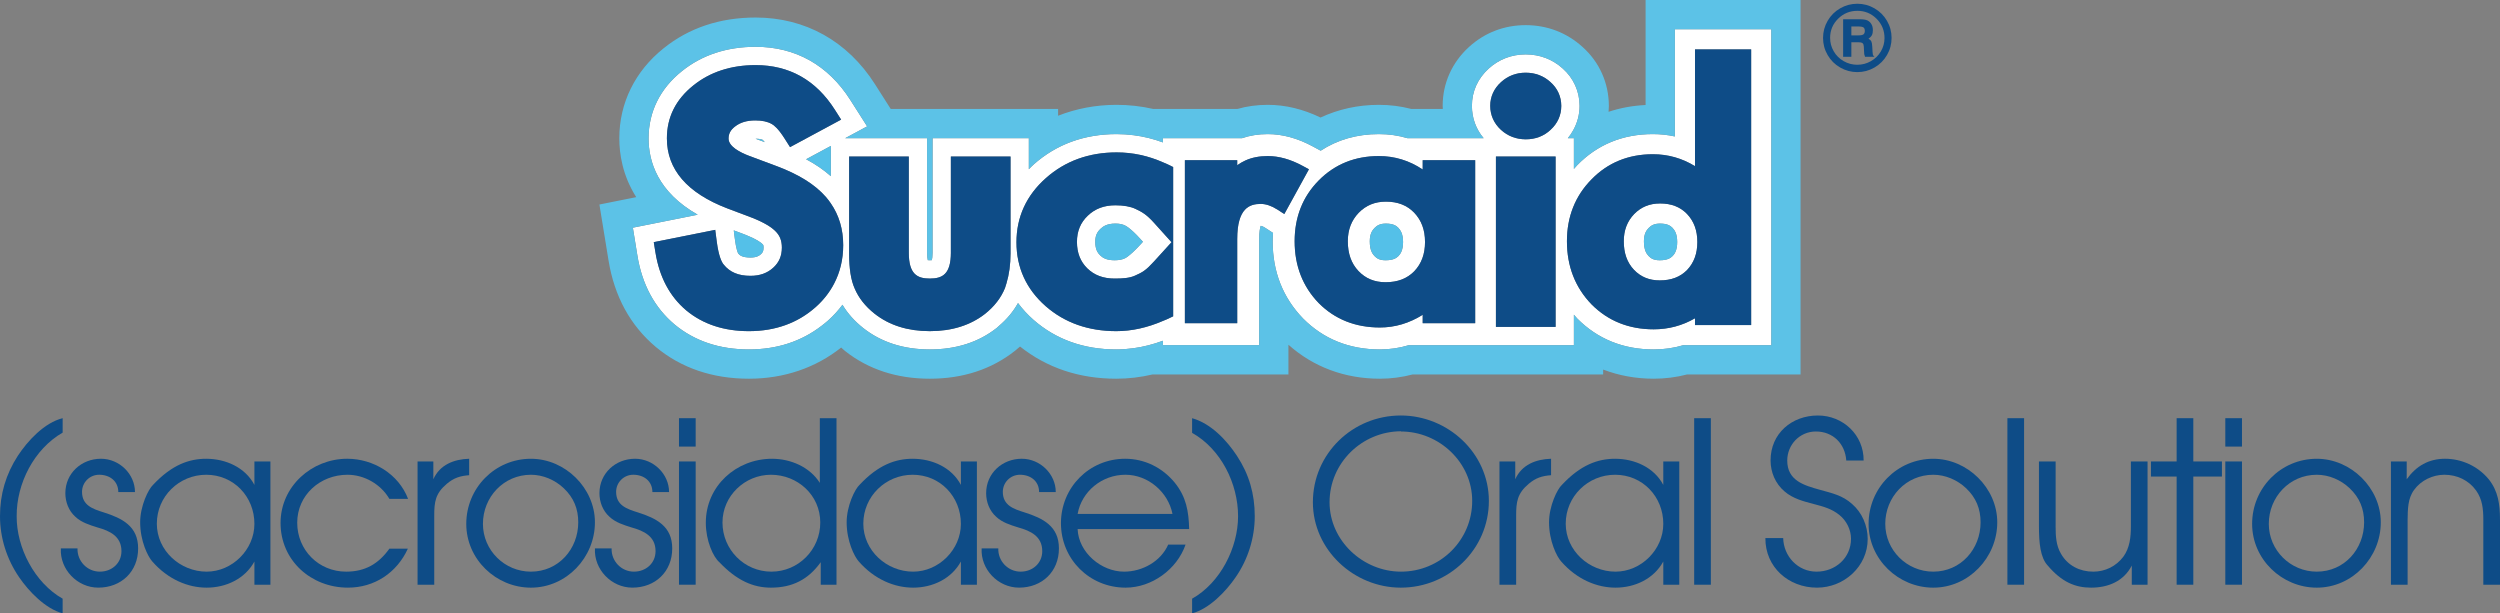 <?xml version="1.0" encoding="UTF-8"?>
<svg xmlns="http://www.w3.org/2000/svg" id="Layer_2" data-name="Layer 2" viewBox="0 0 576 141.311">
  <rect x="0" y="0" width="576" height="141.311" fill="#808080" stroke="none"/>
  <g id="Layer_1-2" data-name="Layer 1">
    <g>
      <g>
        <path d="m14.433,99.674c-6.593,3.791-10.644,11.734-10.591,19.262-.053,7.269,4.152,15.367,10.591,19.001v3.373c-3.946-1.037-7.787-5.034-10.02-8.306-2.856-4.154-4.413-9.086-4.413-14.069,0-5.089,1.35-9.657,4.101-13.914,2.285-3.478,6.127-7.632,10.333-8.672v3.323Z" fill="#0e4c87"></path>
        <path d="m17.86,126.359c-.103,2.907,2.232,5.348,5.14,5.348,2.751,0,4.983-1.92,4.983-4.725,0-3.426-2.699-4.673-5.503-5.452-1.817-.571-3.738-1.143-5.139-2.491-1.506-1.35-2.285-3.375-2.285-5.4,0-4.621,3.739-7.943,8.203-7.943,4.257,0,7.84,3.53,7.84,7.683h-3.841c0-2.493-1.922-3.997-4.413-3.997-2.182,0-3.946,1.766-3.946,3.946,0,3.115,2.491,3.944,4.984,4.723,4.257,1.351,7.943,3.168,7.943,8.307,0,5.348-3.894,9.035-9.189,9.035-4.828,0-8.878-4.205-8.619-9.035h3.842Z" fill="#0e4c87"></path>
        <path d="m36.135,120.65c0,6.229,5.4,11.057,11.474,11.057,5.918,0,11.007-5.087,11.007-11.005,0-6.284-4.776-11.318-11.11-11.318-6.231,0-11.371,4.984-11.371,11.266m26.167,14.069h-3.686v-5.348c-2.18,3.999-6.542,6.024-11.007,6.024-4.257,0-8.878-1.869-12.513-6.024-1.037-1.14-2.802-4.723-2.802-9.033,0-3.789,1.92-7.683,2.959-8.617,4.309-4.621,8.307-6.023,12.253-6.023,4.463,0,8.981,1.972,11.11,6.023v-5.4h3.686v28.399Z" fill="#0e4c87"></path>
        <path d="m93.973,126.412c-2.544,5.555-7.683,8.981-13.811,8.981-8.462,0-15.522-6.231-15.522-14.901,0-8.411,7.164-14.796,15.367-14.796,6.023,0,11.837,3.53,14.017,9.243h-4.309c-1.974-3.375-5.763-5.555-9.657-5.555-6.282,0-11.577,4.671-11.577,11.057,0,6.282,4.933,11.266,11.266,11.266,4.413,0,7.475-1.816,9.968-5.295h4.257Z" fill="#0e4c87"></path>
        <path d="m96.207,106.319h3.634v4.102c1.504-3.375,4.776-4.621,8.254-4.725v3.791c-2.077.155-3.53.622-5.139,1.972-2.648,2.233-2.907,4.154-2.907,7.372v15.886h-3.842v-28.399Z" fill="#0e4c87"></path>
        <path d="m111.268,120.703c0,6.074,4.984,11.005,11.058,11.005,6.334,0,10.903-5.192,10.903-11.369,0-3.115-1.04-5.66-3.323-7.84-2.025-1.92-4.776-3.115-7.58-3.115-6.282,0-11.058,5.139-11.058,11.319m25.803-.364c0,8.099-6.542,15.056-14.744,15.056-8.046,0-14.899-6.542-14.899-14.691,0-8.256,6.593-15.006,14.899-15.006,7.891,0,14.744,6.75,14.744,14.641" fill="#0e4c87"></path>
        <path d="m140.915,126.359c-.103,2.907,2.232,5.348,5.139,5.348,2.752,0,4.984-1.92,4.984-4.725,0-3.426-2.699-4.673-5.503-5.452-1.817-.571-3.738-1.143-5.139-2.491-1.506-1.35-2.285-3.375-2.285-5.4,0-4.621,3.738-7.943,8.203-7.943,4.257,0,7.84,3.53,7.84,7.683h-3.841c0-2.493-1.922-3.997-4.413-3.997-2.182,0-3.946,1.766-3.946,3.946,0,3.115,2.491,3.944,4.984,4.723,4.257,1.351,7.943,3.168,7.943,8.307,0,5.348-3.894,9.035-9.189,9.035-4.828,0-8.878-4.205-8.619-9.035h3.842Z" fill="#0e4c87"></path>
      </g>
      <path d="m156.438,106.319h3.842v28.399h-3.842v-28.399Zm0-9.968h3.842v6.542h-3.842v-6.542Z" fill="#0e4c87"></path>
      <g>
        <path d="m177.622,109.384c-6.024,0-11.163,4.879-11.163,11.005,0,6.231,5.036,11.318,11.266,11.318s11.265-5.087,11.265-11.318c0-6.281-5.191-11.005-11.368-11.005m15.107,25.335h-3.634v-5.192c-2.856,3.999-6.542,5.868-11.473,5.868-4.102,0-7.893-1.662-11.89-5.868-1.401-1.193-3.114-4.933-3.114-9.085,0-8.464,7.008-14.744,15.262-14.744,4.258,0,8.67,1.869,11.007,5.555v-14.901h3.842v38.367Z" fill="#0e4c87"></path>
        <path d="m198.908,120.65c0,6.229,5.4,11.057,11.474,11.057,5.918,0,11.007-5.087,11.007-11.005,0-6.284-4.776-11.318-11.11-11.318-6.231,0-11.371,4.984-11.371,11.266m26.167,14.069h-3.686v-5.348c-2.18,3.999-6.542,6.024-11.007,6.024-4.257,0-8.878-1.869-12.513-6.024-1.037-1.14-2.802-4.723-2.802-9.033,0-3.789,1.92-7.683,2.959-8.617,4.309-4.621,8.307-6.023,12.253-6.023,4.463,0,8.981,1.972,11.11,6.023v-5.4h3.686v28.399Z" fill="#0e4c87"></path>
        <path d="m230.01,126.359c-.103,2.907,2.232,5.348,5.139,5.348,2.752,0,4.984-1.92,4.984-4.725,0-3.426-2.699-4.673-5.503-5.452-1.817-.571-3.738-1.143-5.139-2.491-1.506-1.35-2.285-3.375-2.285-5.4,0-4.621,3.738-7.943,8.203-7.943,4.257,0,7.84,3.53,7.84,7.683h-3.841c0-2.493-1.922-3.997-4.413-3.997-2.182,0-3.946,1.766-3.946,3.946,0,3.115,2.491,3.944,4.984,4.723,4.257,1.351,7.943,3.168,7.943,8.307,0,5.348-3.894,9.035-9.189,9.035-4.828,0-8.878-4.205-8.619-9.035h3.842Z" fill="#0e4c87"></path>
        <path d="m270.141,118.416c-.987-5.034-5.607-9.033-10.85-9.033-5.347,0-10.071,3.791-11.007,9.033h21.857Zm-21.857,3.48c.208,5.399,5.452,9.812,10.695,9.812,4.205,0,8.462-2.336,10.175-6.231h3.999c-1.974,5.711-7.788,9.917-13.811,9.917-8.306,0-14.899-6.542-14.899-14.848,0-8.254,6.542-14.849,14.794-14.849,4.466,0,8.567,2.025,11.423,5.503,2.648,3.272,3.218,6.593,3.323,10.695h-25.699Z" fill="#0e4c87"></path>
        <path d="m274.66,137.938c6.49-3.634,10.592-11.734,10.592-19.001,0-7.529-3.947-15.472-10.592-19.209v-3.376c4.308,1.196,7.943,5.037,10.333,8.672,2.804,4.257,4.101,8.773,4.101,13.914,0,4.983-1.558,9.968-4.412,14.069-2.233,3.272-6.076,7.269-10.021,8.306v-3.373Z" fill="#0e4c87"></path>
        <path d="m322.788,99.363c-9.033.053-16.457,7.321-16.457,16.355,0,8.877,7.735,15.989,16.457,15.989,9.035,0,16.407-7.216,16.407-16.302,0-8.877-7.632-15.989-16.407-15.989v-.053Zm20.248,16.042c0,11.163-9.189,19.99-20.298,19.99-10.747,0-20.249-8.672-20.249-19.677,0-11.163,9.138-19.988,20.249-19.988,10.85,0,20.298,8.67,20.298,19.675" fill="#0e4c87"></path>
        <path d="m345.477,106.319h3.636v4.102c1.504-3.375,4.776-4.621,8.253-4.725v3.791c-2.075.155-3.53.622-5.137,1.972-2.649,2.233-2.909,4.154-2.909,7.372v15.886h-3.842v-28.399Z" fill="#0e4c87"></path>
        <path d="m360.742,120.65c0,6.229,5.4,11.057,11.474,11.057,5.919,0,11.007-5.087,11.007-11.005,0-6.284-4.776-11.318-11.111-11.318-6.231,0-11.369,4.984-11.369,11.266m26.165,14.069h-3.685v-5.348c-2.182,3.999-6.542,6.024-11.007,6.024-4.258,0-8.878-1.869-12.513-6.024-1.038-1.14-2.804-4.723-2.804-9.033,0-3.789,1.922-7.683,2.96-8.617,4.309-4.621,8.307-6.023,12.251-6.023,4.466,0,8.981,1.972,11.111,6.023v-5.4h3.685v28.399Z" fill="#0e4c87"></path>
      </g>
      <rect x="390.337" y="96.351" width="3.842" height="38.367" fill="#0e4c87"></rect>
      <g>
        <path d="m410.846,123.972c.103,4.205,3.373,7.735,7.683,7.735,4.36,0,7.943-3.165,7.943-7.579,0-2.078-1.038-4.154-2.649-5.452-1.764-1.454-3.736-1.972-5.916-2.544-2.39-.624-4.829-1.246-6.75-2.907-2.128-1.817-3.218-4.412-3.218-7.164,0-6.177,4.879-10.331,10.902-10.331,5.815,0,10.592,4.517,10.539,10.383h-3.999c-.258-3.894-3.062-6.697-7.006-6.697-3.739,0-6.595,3.062-6.595,6.697,0,4.621,3.842,5.711,7.58,6.748,2.752.779,5.139,1.246,7.372,3.272,2.285,1.974,3.583,4.984,3.583,8.048,0,6.334-5.452,11.215-11.682,11.215-6.542,0-11.94-4.725-11.889-11.423h4.102Z" fill="#0e4c87"></path>
        <path d="m434.365,120.703c0,6.074,4.984,11.005,11.058,11.005,6.334,0,10.902-5.192,10.902-11.369,0-3.115-1.038-5.66-3.323-7.84-2.024-1.92-4.776-3.115-7.579-3.115-6.282,0-11.058,5.139-11.058,11.319m25.803-.364c0,8.099-6.542,15.056-14.744,15.056-8.048,0-14.901-6.542-14.901-14.691,0-8.256,6.593-15.006,14.901-15.006,7.891,0,14.744,6.75,14.744,14.641" fill="#0e4c87"></path>
      </g>
      <rect x="462.505" y="96.351" width="3.842" height="38.367" fill="#0e4c87"></rect>
      <path d="m494.799,134.719h-3.636v-4.413c-1.869,3.634-5.45,5.089-9.396,5.089-3.634,0-6.75-1.298-9.968-5.089-1.712-1.817-2.025-5.244-2.025-8.981v-15.004h3.842v15.004c0,2.18.103,4.362,1.246,6.282,1.556,2.699,4.309,4.101,7.424,4.101,2.752,0,5.295-1.246,6.958-3.477,1.453-2.025,1.712-4.466,1.712-6.906v-15.004h3.842v28.399Z" fill="#0e4c87"></path>
      <polygon points="501.497 109.799 495.578 109.799 495.578 106.319 501.497 106.319 501.497 96.351 505.338 96.351 505.338 106.319 511.933 106.319 511.933 109.799 505.338 109.799 505.338 134.719 501.497 134.719 501.497 109.799" fill="#0e4c87"></polygon>
      <path d="m512.71,106.319h3.842v28.399h-3.842v-28.399Zm0-9.968h3.842v6.542h-3.842v-6.542Z" fill="#0e4c87"></path>
      <g>
        <path d="m522.732,120.703c0,6.074,4.984,11.005,11.058,11.005,6.334,0,10.902-5.192,10.902-11.369,0-3.115-1.038-5.66-3.323-7.84-2.024-1.92-4.776-3.115-7.579-3.115-6.284,0-11.058,5.139-11.058,11.319m25.803-.364c0,8.099-6.542,15.056-14.744,15.056-8.048,0-14.901-6.542-14.901-14.691,0-8.256,6.593-15.006,14.901-15.006,7.891,0,14.744,6.75,14.744,14.641" fill="#0e4c87"></path>
        <path d="m550.871,106.319h3.636v4.102c2.18-3.064,5.087-4.725,8.825-4.725,3.791,0,7.529,1.661,10.071,4.725,2.18,2.752,2.596,5.763,2.596,9.346v14.951h-3.842v-14.951c0-2.441-.208-4.725-1.661-6.75-1.712-2.39-4.413-3.634-7.321-3.634-2.648,0-5.399,1.298-6.956,3.478-1.506,2.025-1.454,4.518-1.506,6.906v14.951h-3.842v-28.399Z" fill="#0e4c87"></path>
        <path d="m262.779,56.313c-.616.676-1.137,1.201-1.586,1.626-1.117,1.056-1.747,1.439-1.949,1.542-.626.322-1.447.485-2.443.485-1.903,0-2.768-.593-3.331-1.143-.555-.547-1.124-1.347-1.124-3.1,0-1.304.343-2.166,1.181-2.971.633-.613,1.544-1.239,3.469-1.239.934,0,1.678.147,2.329.502.264.138.879.525,1.869,1.453.446.418.96.935,1.567,1.608l.568.63-.549.607Zm3.112-4.978c-1.75-1.941-2.79-2.512-4.293-3.217-1.14-.538-2.732-.821-4.603-.821-2.613,0-4.706.791-6.395,2.418-1.662,1.6-2.469,3.566-2.469,6.008,0,2.524.777,4.52,2.377,6.099,1.623,1.583,3.686,2.358,6.293,2.358,1.899,0,3.414-.109,4.645-.651,1.781-.779,2.573-1.234,4.451-3.303l2.039-2.244,1.981-2.18-1.981-2.197-2.046-2.271Z" fill="#fff"></path>
        <path d="m322.232,58.962c-.49.496-1.228,1.006-2.993,1.006-1.351,0-2.019-.413-2.573-.993-.499-.532-1.073-1.398-1.073-3.392,0-1.676.565-2.493,1.06-3.015.616-.632,1.304-1.054,2.662-1.054,1.678,0,2.402.513,2.838.96.519.546,1.115,1.411,1.115,3.286s-.596,2.737-1.037,3.203m-2.917-12.506c-2.535,0-4.592.845-6.285,2.582-1.673,1.758-2.494,3.903-2.494,6.545,0,2.86.799,5.101,2.441,6.853,1.656,1.741,3.706,2.59,6.262,2.59,2.776,0,4.934-.823,6.598-2.516,1.67-1.753,2.49-3.968,2.49-6.75s-.819-5-2.508-6.773c-1.653-1.698-3.785-2.53-6.503-2.53" fill="#fff"></path>
        <path d="m385.394,58.962c-.49.496-1.228,1.004-2.992,1.004-1.353,0-2.019-.41-2.573-.993-.5-.532-1.073-1.4-1.073-3.392,0-1.675.563-2.493,1.057-3.012.616-.635,1.306-1.056,2.663-1.056,1.678,0,2.402.511,2.84.962.519.543,1.113,1.409,1.113,3.283s-.594,2.738-1.037,3.204m-2.917-12.086c-2.415,0-4.371.804-5.983,2.455-1.592,1.672-2.374,3.722-2.374,6.249,0,2.748.76,4.893,2.329,6.564,1.569,1.651,3.52,2.458,5.954,2.458,2.655,0,4.715-.782,6.296-2.391,1.586-1.664,2.369-3.783,2.369-6.454s-.784-4.792-2.393-6.481c-1.567-1.611-3.6-2.401-6.198-2.401" fill="#fff"></path>
        <path d="m403.469,74.892h-12.941v-1.561c-2.917,1.689-6.102,2.543-9.518,2.543-5.708,0-10.523-1.933-14.314-5.747-3.771-3.897-5.672-8.784-5.672-14.546,0-5.653,1.906-10.45,5.668-14.258,3.728-3.836,8.486-5.788,14.127-5.788,3.487,0,6.739.923,9.71,2.748V11.381h12.941v63.511Zm-45.06.422h-13.748v-39.252h13.748v39.252Zm-12.569-56.395c1.581-1.437,3.492-2.168,5.675-2.168,2.208,0,4.13.729,5.716,2.166,1.622,1.44,2.49,3.345,2.49,5.491,0,2.132-.859,4.043-2.488,5.521-1.539,1.433-3.456,2.169-5.678,2.169s-4.136-.73-5.718-2.169c-1.626-1.476-2.487-3.398-2.487-5.556,0-2.089.86-3.975,2.49-5.453m-5.954,55.552h-12.1v-1.941c-3.098,1.942-6.403,2.921-9.86,2.921-5.644,0-10.387-1.892-14.094-5.621-3.689-3.814-5.55-8.601-5.55-14.25,0-5.56,1.866-10.27,5.544-13.997,3.683-3.735,8.35-5.627,13.867-5.627,3.641,0,7.023,1.038,10.093,3.095v-2.147h12.1v37.566Zm-45.506-26.15c-.056-.036-.111-.061-.166-.095-1.301-.818-2.559-1.245-3.739-1.245-2.523,0-5.419.918-5.419,8.074v19.416h-12.062v-37.566h12.062v1.154c.647-.447,1.267-.804,1.864-1.074,1.472-.68,3.217-1.027,5.178-1.027,2.558,0,5.245.754,7.982,2.236.002.002.003.002.003.002l1.492.809-5.672,10.314-1.523-.996Zm-24.082,24.558l-1.451.683c-.302.142-.607.244-.91.375-3.558,1.54-7.167,2.357-10.749,2.357-6.424,0-11.895-1.935-16.261-5.747-4.471-3.933-6.736-8.883-6.736-14.721s2.288-10.817,6.801-14.812c4.421-3.916,9.896-5.901,16.274-5.901,3.73,0,7.307.79,10.67,2.279.313.139.637.247.945.397l1.417.696v34.393Zm-38.752-6.509c-.909,2.238-2.424,4.199-4.531,5.893-3.395,2.681-7.69,4.032-12.782,4.032s-9.35-1.351-12.728-4.018c-2.136-1.691-3.677-3.647-4.588-5.815-.852-1.88-1.279-4.54-1.279-8.071v-22.329h13.748v22.152c0,4.953,1.938,5.966,4.848,5.966s4.846-1.013,4.846-5.966v-22.152h13.747v22.329c0,2.546-.322,4.832-.926,6.848-.113.382-.219.769-.355,1.131m-55.341-33.614l-2.028-.755c-.036-.014-.072-.028-.106-.042,1.14.006,1.539.208,1.539.208l.108.063c.07.063.236.219.488.527m15.218.865v6.97c-1.614-1.431-3.492-2.734-5.694-3.903l5.694-3.067Zm-22.37,19.455l2.655,1.002c1.154.454,2.121.91,2.884,1.364.677.402,1.004.704,1.137.851.086.092.12.15.127.169.022.055.069.224.069.568,0,.819-.203,1.159-.605,1.528-.416.383-1.031.777-2.421.777-2.067,0-2.577-.644-2.823-.954l-.019-.025c-.103-.213-.463-1.087-.741-3.251l-.263-2.028Zm23.11,12.294c-1.034,1.971-2.426,3.772-4.219,5.369-4.143,3.688-9.321,5.556-15.392,5.556-5.757,0-10.614-1.606-14.435-4.778-3.797-3.195-6.181-7.671-7.1-13.318l-.391-2.407,14.161-2.835.349,2.687c.454,3.512,1.187,4.821,1.583,5.289,1.414,1.781,3.417,2.616,6.18,2.616,2.169,0,3.894-.619,5.277-1.892,1.34-1.234,1.964-2.704,1.964-4.628,0-.751-.109-1.431-.327-2.022-.208-.566-.532-1.084-.988-1.578-.515-.557-1.215-1.098-2.08-1.611-.954-.569-2.13-1.129-3.495-1.664l-5.724-2.161c-9.213-3.538-13.876-8.96-13.876-16.117,0-4.857,2.047-8.958,6.085-12.186,3.86-3.111,8.695-4.692,14.363-4.692,7.763,0,13.898,3.453,18.236,10.262l1.462,2.296-11.77,6.338-1.262-1.989c-1.467-2.319-2.477-3.082-2.948-3.333-.976-.568-2.224-.829-3.797-.829-1.935,0-3.459.457-4.659,1.395-1.043.799-1.5,1.655-1.5,2.785,0,1.831,2.634,3.2,4.843,4.024l5.944,2.214c5.286,1.945,9.097,4.31,11.642,7.22.414.474.784.971,1.134,1.479,1.886,2.741,2.851,5.965,2.851,9.619,0,3.278-.724,6.241-2.111,8.888M385.891,6.744v24.698c-1.639-.363-3.331-.544-5.073-.544-6.941,0-12.814,2.424-17.426,7.166-.272.277-.511.571-.768.854v-7.07h-1.4c.494-.59.909-1.226,1.271-1.886.931-1.687,1.44-3.575,1.44-5.553,0-3.336-1.393-6.412-3.874-8.615-2.351-2.13-5.306-3.256-8.547-3.256-3.218,0-6.16,1.128-8.509,3.261-2.533,2.299-3.872,5.264-3.872,8.575,0,2.818.931,5.372,2.706,7.475h-17.534c-2.113-.632-4.319-.949-6.612-.949-5.05,0-9.535,1.293-13.409,3.822l-1.788-.97c-1.748-.949-3.5-1.662-5.241-2.138-1.733-.475-3.456-.715-5.158-.715-2.155,0-4.157.321-5.954.949h-18.208v.965c-2.18-.812-4.432-1.365-6.743-1.659-1.293-.163-2.602-.255-3.927-.255-7.438,0-13.854,2.341-19.068,6.961-.41.361-.776.748-1.154,1.128v-7.139h-22.179v26.367c0,.876-.089,1.423-.166,1.73-.238.023-.693.023-.934,0-.075-.308-.164-.854-.164-1.73v-26.367h-18.884l5.07-2.732-2.555-4.013-1.343-2.107c-5.089-7.99-12.624-12.212-21.791-12.212-6.654,0-12.378,1.895-16.995,5.614-5.017,4.011-7.669,9.363-7.669,15.478,0,5.342,2.105,12.372,11.316,17.591l-14.937,2.99,1.045,6.42c1.085,6.67,3.957,12.003,8.569,15.884,4.598,3.814,10.361,5.749,17.126,5.749,6.448,0,12.058-1.836,16.724-5.43.497-.383.995-.769,1.47-1.193,1.271-1.132,2.391-2.36,3.356-3.67,1.179,1.98,2.784,3.778,4.792,5.369,4.141,3.269,9.302,4.925,15.34,4.925s11.237-1.656,15.421-4.961c.181-.144.33-.305.504-.452,1.842-1.575,3.319-3.337,4.388-5.275,1.035,1.387,2.235,2.693,3.606,3.9,5.158,4.504,11.56,6.787,19.034,6.787,1.334,0,2.671-.103,4.005-.286,2.258-.311,4.512-.885,6.743-1.717v1.023h22.177v-24.473c0-1.659.203-2.574.347-3.015.127-.006.5.091,1.149.515l1.697,1.11c-.041.632-.083,1.265-.083,1.916,0,7.005,2.34,12.977,7.019,17.816,4.693,4.721,10.642,7.113,17.683,7.113,2.285,0,4.509-.327,6.661-.981h38.037v-7.022c.263.297.505.602.783.89,4.693,4.721,10.616,7.113,17.603,7.113,2.371,0,4.651-.327,6.828-.981h20.268V6.744h-22.215Z" fill="#fff"></path>
        <path d="m190.289,45.383c-2.544-2.91-6.356-5.275-11.642-7.22l-5.944-2.214c-2.21-.824-4.843-2.193-4.843-4.024,0-1.131.457-1.986,1.5-2.785,1.199-.938,2.724-1.395,4.659-1.395,1.573,0,2.821.261,3.797.827.471.252,1.481,1.015,2.948,3.333l1.262,1.991,11.77-6.338-1.462-2.296c-4.338-6.809-10.473-10.262-18.236-10.262-5.668,0-10.503,1.581-14.363,4.69-4.038,3.229-6.085,7.33-6.085,12.187,0,7.158,4.664,12.58,13.876,16.117l5.724,2.161c1.365.535,2.541,1.095,3.495,1.664.865.513,1.564,1.054,2.08,1.611.457.494.78,1.012.988,1.578.217.591.327,1.271.327,2.022,0,1.924-.624,3.394-1.964,4.628-1.382,1.273-3.107,1.892-5.277,1.892-2.763,0-4.767-.835-6.18-2.616-.396-.468-1.129-1.777-1.583-5.289l-.349-2.687-14.161,2.835.391,2.407c.92,5.647,3.303,10.123,7.098,13.318,3.822,3.172,8.678,4.778,14.436,4.778,6.071,0,11.249-1.869,15.392-5.556,1.792-1.597,3.186-3.398,4.219-5.369,1.387-2.646,2.111-5.61,2.111-8.888,0-3.655-.965-6.878-2.851-9.619-.35-.508-.719-1.006-1.134-1.479" fill="#0e4c87"></path>
        <path d="m219.08,58.215c0,4.953-1.938,5.966-4.847,5.966s-4.848-1.013-4.848-5.966v-22.152h-13.747v22.329c0,3.531.427,6.191,1.279,8.071.91,2.168,2.452,4.124,4.587,5.815,3.38,2.666,7.661,4.018,12.728,4.018s9.388-1.351,12.783-4.032c2.107-1.694,3.622-3.653,4.531-5.893.134-.361.241-.749.355-1.131.602-2.016.926-4.302.926-6.848v-22.329h-13.748v22.152Z" fill="#0e4c87"></path>
        <path d="m267.936,57.985l-2.039,2.244c-1.878,2.067-2.67,2.524-4.451,3.303-1.231.54-2.746.649-4.645.649-2.607,0-4.67-.774-6.293-2.358-1.6-1.58-2.377-3.575-2.377-6.099,0-2.441.807-4.407,2.469-6.008,1.689-1.626,3.781-2.416,6.395-2.416,1.87,0,3.461.283,4.603.819,1.503.707,2.543,1.276,4.293,3.217l2.046,2.271,1.981,2.199-1.981,2.18Zm0-20.592c-3.362-1.489-6.941-2.279-10.67-2.279-6.378,0-11.853,1.985-16.274,5.901-4.513,3.994-6.801,8.978-6.801,14.812s2.265,10.789,6.736,14.721c4.366,3.813,9.837,5.747,16.261,5.747,3.581,0,7.191-.816,10.749-2.357.303-.131.608-.231.91-.374l1.451-.685v-34.393l-1.417-.694c-.308-.152-.632-.26-.945-.399" fill="#0e4c87"></path>
        <path d="m300.084,38.196s-.002-.002-.003-.002c-2.737-1.484-5.424-2.238-7.982-2.238-1.961,0-3.706.347-5.178,1.027-.599.272-1.217.627-1.864,1.076v-1.154h-12.062v37.565h12.062v-19.416c0-7.156,2.896-8.073,5.419-8.073,1.181,0,2.438.425,3.739,1.243.055.036.109.061.166.097l1.523.996,5.672-10.314-1.492-.809Z" fill="#0e4c87"></path>
        <path d="m319.239,65.024c-2.554,0-4.606-.849-6.262-2.59-1.642-1.752-2.441-3.993-2.441-6.853,0-2.64.821-4.785,2.494-6.545,1.694-1.736,3.75-2.58,6.285-2.58,2.718,0,4.85.83,6.503,2.53,1.689,1.773,2.508,3.989,2.508,6.772s-.819,4.997-2.49,6.751c-1.664,1.692-3.822,2.515-6.598,2.515m8.548-25.971c-3.071-2.057-6.453-3.095-10.093-3.095-5.517,0-10.184,1.892-13.867,5.627-3.678,3.727-5.544,8.437-5.544,13.997,0,5.649,1.861,10.436,5.549,14.25,3.708,3.728,8.45,5.621,14.095,5.621,3.456,0,6.762-.979,9.86-2.921v1.941h12.098v-37.566h-12.098v2.147Z" fill="#0e4c87"></path>
        <path d="m351.515,16.752c-2.183,0-4.093.729-5.675,2.166-1.628,1.479-2.49,3.365-2.49,5.455,0,2.158.862,4.079,2.488,5.556,1.58,1.439,3.505,2.169,5.716,2.169,2.224,0,4.14-.737,5.678-2.169,1.63-1.479,2.488-3.389,2.488-5.521,0-2.146-.866-4.05-2.488-5.491-1.586-1.439-3.509-2.166-5.718-2.166" fill="#0e4c87"></path>
      </g>
      <polygon points="344.661 75.314 358.409 75.314 358.409 65.89 358.409 45.423 358.409 36.062 344.661 36.062 344.661 75.314" fill="#0e4c87"></polygon>
      <g>
        <path d="m382.478,46.877c2.598,0,4.629.79,6.198,2.401,1.609,1.689,2.391,3.81,2.391,6.481s-.782,4.79-2.369,6.454c-1.58,1.609-3.639,2.391-6.296,2.391-2.433,0-4.384-.807-5.954-2.458-1.567-1.67-2.329-3.817-2.329-6.564,0-2.527.783-4.577,2.376-6.249,1.611-1.651,3.567-2.455,5.983-2.455m8.049-8.594c-2.97-1.827-6.223-2.748-9.71-2.748-5.641,0-10.397,1.95-14.127,5.788-3.761,3.808-5.668,8.605-5.668,14.258,0,5.761,1.902,10.649,5.672,14.546,3.791,3.813,8.606,5.746,14.316,5.746,3.414,0,6.6-.852,9.516-2.541v1.561h12.941V11.382h-12.941v26.902Z" fill="#0e4c87"></path>
        <path d="m433.355,11.836c-.557.952-1.323,1.705-2.299,2.258-.974.552-2.019.829-3.132.829-1.121,0-2.168-.278-3.143-.835-.976-.557-1.741-1.312-2.293-2.268-.555-.954-.83-1.989-.83-3.101,0-1.719.613-3.186,1.839-4.402,1.228-1.215,2.709-1.823,4.448-1.823,1.723,0,3.197.61,4.416,1.83,1.22,1.22,1.83,2.702,1.83,4.448,0,1.092-.278,2.114-.835,3.065m1.408-7.034c-.705-1.217-1.667-2.177-2.887-2.881-1.218-.704-2.537-1.057-3.952-1.057s-2.734.353-3.953,1.057c-1.22.704-2.182,1.664-2.885,2.881-.705,1.217-1.056,2.529-1.056,3.938s.35,2.729,1.056,3.941c.704,1.214,1.669,2.172,2.89,2.876,1.225.705,2.54,1.057,3.949,1.057s2.734-.352,3.952-1.057c1.22-.704,2.182-1.662,2.887-2.876.704-1.212,1.056-2.523,1.056-3.932s-.352-2.731-1.056-3.947" fill="#0e4c87"></path>
        <path d="m429.356,7.904c-.199.164-.604.247-1.217.247h-1.587v-2.05h1.598c.612,0,1.015.077,1.21.231.195.155.294.413.294.777s-.099.629-.299.794m2.01,2.813c-.027-.563-.1-.957-.216-1.181-.117-.224-.333-.424-.649-.602.391-.282.657-.569.799-.862.141-.291.211-.668.211-1.128,0-.543-.116-1.007-.346-1.392-.231-.385-.535-.666-.912-.845-.378-.18-.97-.269-1.773-.269h-3.825v8.648h1.897v-3.35h1.537c.466,0,.777.045.932.135s.263.222.324.4c.063.18.103.651.125,1.414.006.383.023.655.052.813.027.158.089.355.185.588h2.164c-.199-.158-.321-.325-.364-.5-.045-.175-.092-.799-.141-1.87" fill="#0e4c87"></path>
        <path d="m175.73,56.293c-.135-.147-.461-.449-1.139-.851-.762-.454-1.728-.91-2.882-1.364l-2.655-1.002.261,2.028c.28,2.163.64,3.037.743,3.251l.019.025c.246.31.755.954,2.823.954,1.39,0,2.003-.394,2.421-.777.4-.369.605-.708.605-1.528,0-.344-.048-.513-.069-.569-.006-.017-.042-.075-.127-.167" fill="#54c0e8"></path>
        <path d="m175.717,32.229l-.108-.063s-.399-.202-1.539-.208c.034.014.07.028.108.042l2.027.755c-.252-.308-.418-.464-.488-.527" fill="#54c0e8"></path>
        <path d="m191.423,40.591v-6.97l-5.694,3.067c2.202,1.17,4.08,2.473,5.694,3.903" fill="#54c0e8"></path>
        <path d="m261.192,53.468c-.99-.927-1.605-1.315-1.869-1.453-.651-.353-1.395-.502-2.329-.502-1.924,0-2.834.626-3.469,1.239-.838.807-1.179,1.667-1.179,2.971,0,1.755.568,2.552,1.123,3.101.565.549,1.428,1.142,3.333,1.142.995,0,1.816-.163,2.441-.483.202-.103.834-.486,1.949-1.542.45-.427.971-.951,1.586-1.628l.55-.605-.569-.63c-.605-.674-1.121-1.192-1.567-1.609" fill="#54c0e8"></path>
        <path d="m319.316,51.513c-1.357,0-2.046.422-2.662,1.054-.496.521-1.06,1.339-1.06,3.015,0,1.994.574,2.859,1.073,3.391.554.582,1.221.993,2.573.993,1.766,0,2.504-.508,2.993-1.004.441-.466,1.037-1.332,1.037-3.204s-.596-2.74-1.115-3.284c-.436-.449-1.16-.96-2.838-.96" fill="#54c0e8"></path>
        <path d="m408.105,79.528h-20.266c-2.179.654-4.457.982-6.828.982-6.987,0-12.911-2.393-17.603-7.113-.278-.289-.522-.594-.783-.89v7.02h-38.038c-2.152.654-4.374.982-6.661.982-7.041,0-12.99-2.393-17.681-7.113-4.679-4.84-7.019-10.811-7.019-17.816,0-.652.041-1.284.081-1.917l-1.695-1.109c-.649-.425-1.023-.522-1.149-.516-.145.441-.347,1.357-.347,3.015v24.473h-22.179v-1.021c-2.232.832-4.484,1.404-6.744,1.716-1.334.185-2.67.288-4.005.288-7.472,0-13.876-2.283-19.033-6.789-1.373-1.206-2.573-2.512-3.606-3.9-1.07,1.939-2.546,3.702-4.39,5.275-.172.149-.322.308-.502.454-4.185,3.304-9.36,4.961-15.423,4.961s-11.197-1.656-15.339-4.925c-2.01-1.59-3.613-3.389-4.792-5.37-.966,1.312-2.086,2.538-3.356,3.67-.477.424-.973.81-1.472,1.193-4.667,3.594-10.276,5.431-16.723,5.431-6.767,0-12.53-1.935-17.128-5.75-4.612-3.88-7.482-9.213-8.569-15.883l-1.045-6.421,14.937-2.989c-9.21-5.22-11.315-12.248-11.315-17.592,0-6.113,2.651-11.466,7.668-15.478,4.617-3.719,10.34-5.614,16.995-5.614,9.168,0,16.702,4.224,21.793,12.212l1.342,2.108,2.557,4.011-5.072,2.732h18.885v26.367c0,.876.089,1.422.164,1.731.241.023.694.023.934,0,.077-.308.166-.855.166-1.731v-26.367h22.177v7.139c.38-.378.746-.765,1.154-1.128,5.216-4.618,11.631-6.959,19.068-6.959,1.326,0,2.634.091,3.927.255,2.311.292,4.565.848,6.744,1.659v-.966h18.208c1.797-.627,3.799-.948,5.954-.948,1.702,0,3.425.239,5.158.713,1.742.477,3.492,1.19,5.241,2.138l1.788.97c3.874-2.529,8.361-3.821,13.41-3.821,2.291,0,4.498.317,6.611.948h17.536c-1.775-2.102-2.706-4.656-2.706-7.475,0-3.311,1.339-6.274,3.871-8.575,2.351-2.132,5.292-3.261,8.509-3.261,3.24,0,6.196,1.128,8.548,3.258,2.479,2.204,3.874,5.278,3.874,8.614,0,1.98-.51,3.866-1.44,5.553-.364.66-.777,1.296-1.271,1.886h1.4v7.072c.256-.285.494-.579.766-.854,4.612-4.743,10.487-7.166,17.428-7.166,1.742,0,3.434.18,5.072.543V6.743h22.215v72.785ZM379.147,0v24.195c-2.984.142-5.84.671-8.531,1.565.033-.449.064-.898.064-1.353,0-5.287-2.197-10.156-6.088-13.611-3.613-3.273-8.134-5.004-13.077-5.004s-9.43,1.731-13.041,5.012c-3.922,3.559-6.084,8.379-6.084,13.567,0,.247.025.488.034.732h-7.249c-2.419-.629-4.923-.949-7.482-.949-4.836,0-9.354,1.018-13.442,2.926-4.018-1.938-8.098-2.926-12.155-2.926-2.473,0-4.823.321-6.998.949h-19.406c-2.738-.63-5.553-.949-8.428-.949-4.786,0-9.315.871-13.479,2.512v-1.562h-38.559l-3.65-5.73c-6.299-9.89-16.058-15.334-27.481-15.334-8.232,0-15.381,2.397-21.205,7.091-6.579,5.259-10.203,12.628-10.203,20.745,0,3.52.719,8.545,3.903,13.548l-8.483,1.697,2.091,12.84c1.353,8.307,5.001,15.013,10.917,19.993,5.841,4.845,13.052,7.302,21.435,7.302,8.062,0,15.357-2.493,21.256-7.18.308.266.583.55.909.807,5.359,4.229,11.925,6.373,19.516,6.373s14.197-2.144,19.647-6.448c.393-.314.768-.64,1.137-.968,6.181,4.901,13.618,7.416,22.17,7.416,2.799,0,5.592-.33,8.362-.981h31.309v-6.848c5.725,5.108,12.957,7.829,21.067,7.829,2.559,0,5.083-.33,7.541-.981h43.901v-1.128c3.605,1.378,7.508,2.108,11.643,2.108,2.635,0,5.212-.33,7.701-.981h26.139V0h-35.704Z" fill="#5cc2e7"></path>
        <path d="m382.478,51.513c-1.357,0-2.047.422-2.663,1.056-.494.519-1.057,1.337-1.057,3.014,0,1.991.572,2.859,1.073,3.391.554.583,1.22.993,2.573.993,1.764,0,2.502-.508,2.992-1.004.443-.466,1.037-1.331,1.037-3.204s-.594-2.74-1.113-3.283c-.438-.45-1.162-.962-2.84-.962" fill="#54c0e8"></path>
      </g>
    </g>
  </g>
</svg>
